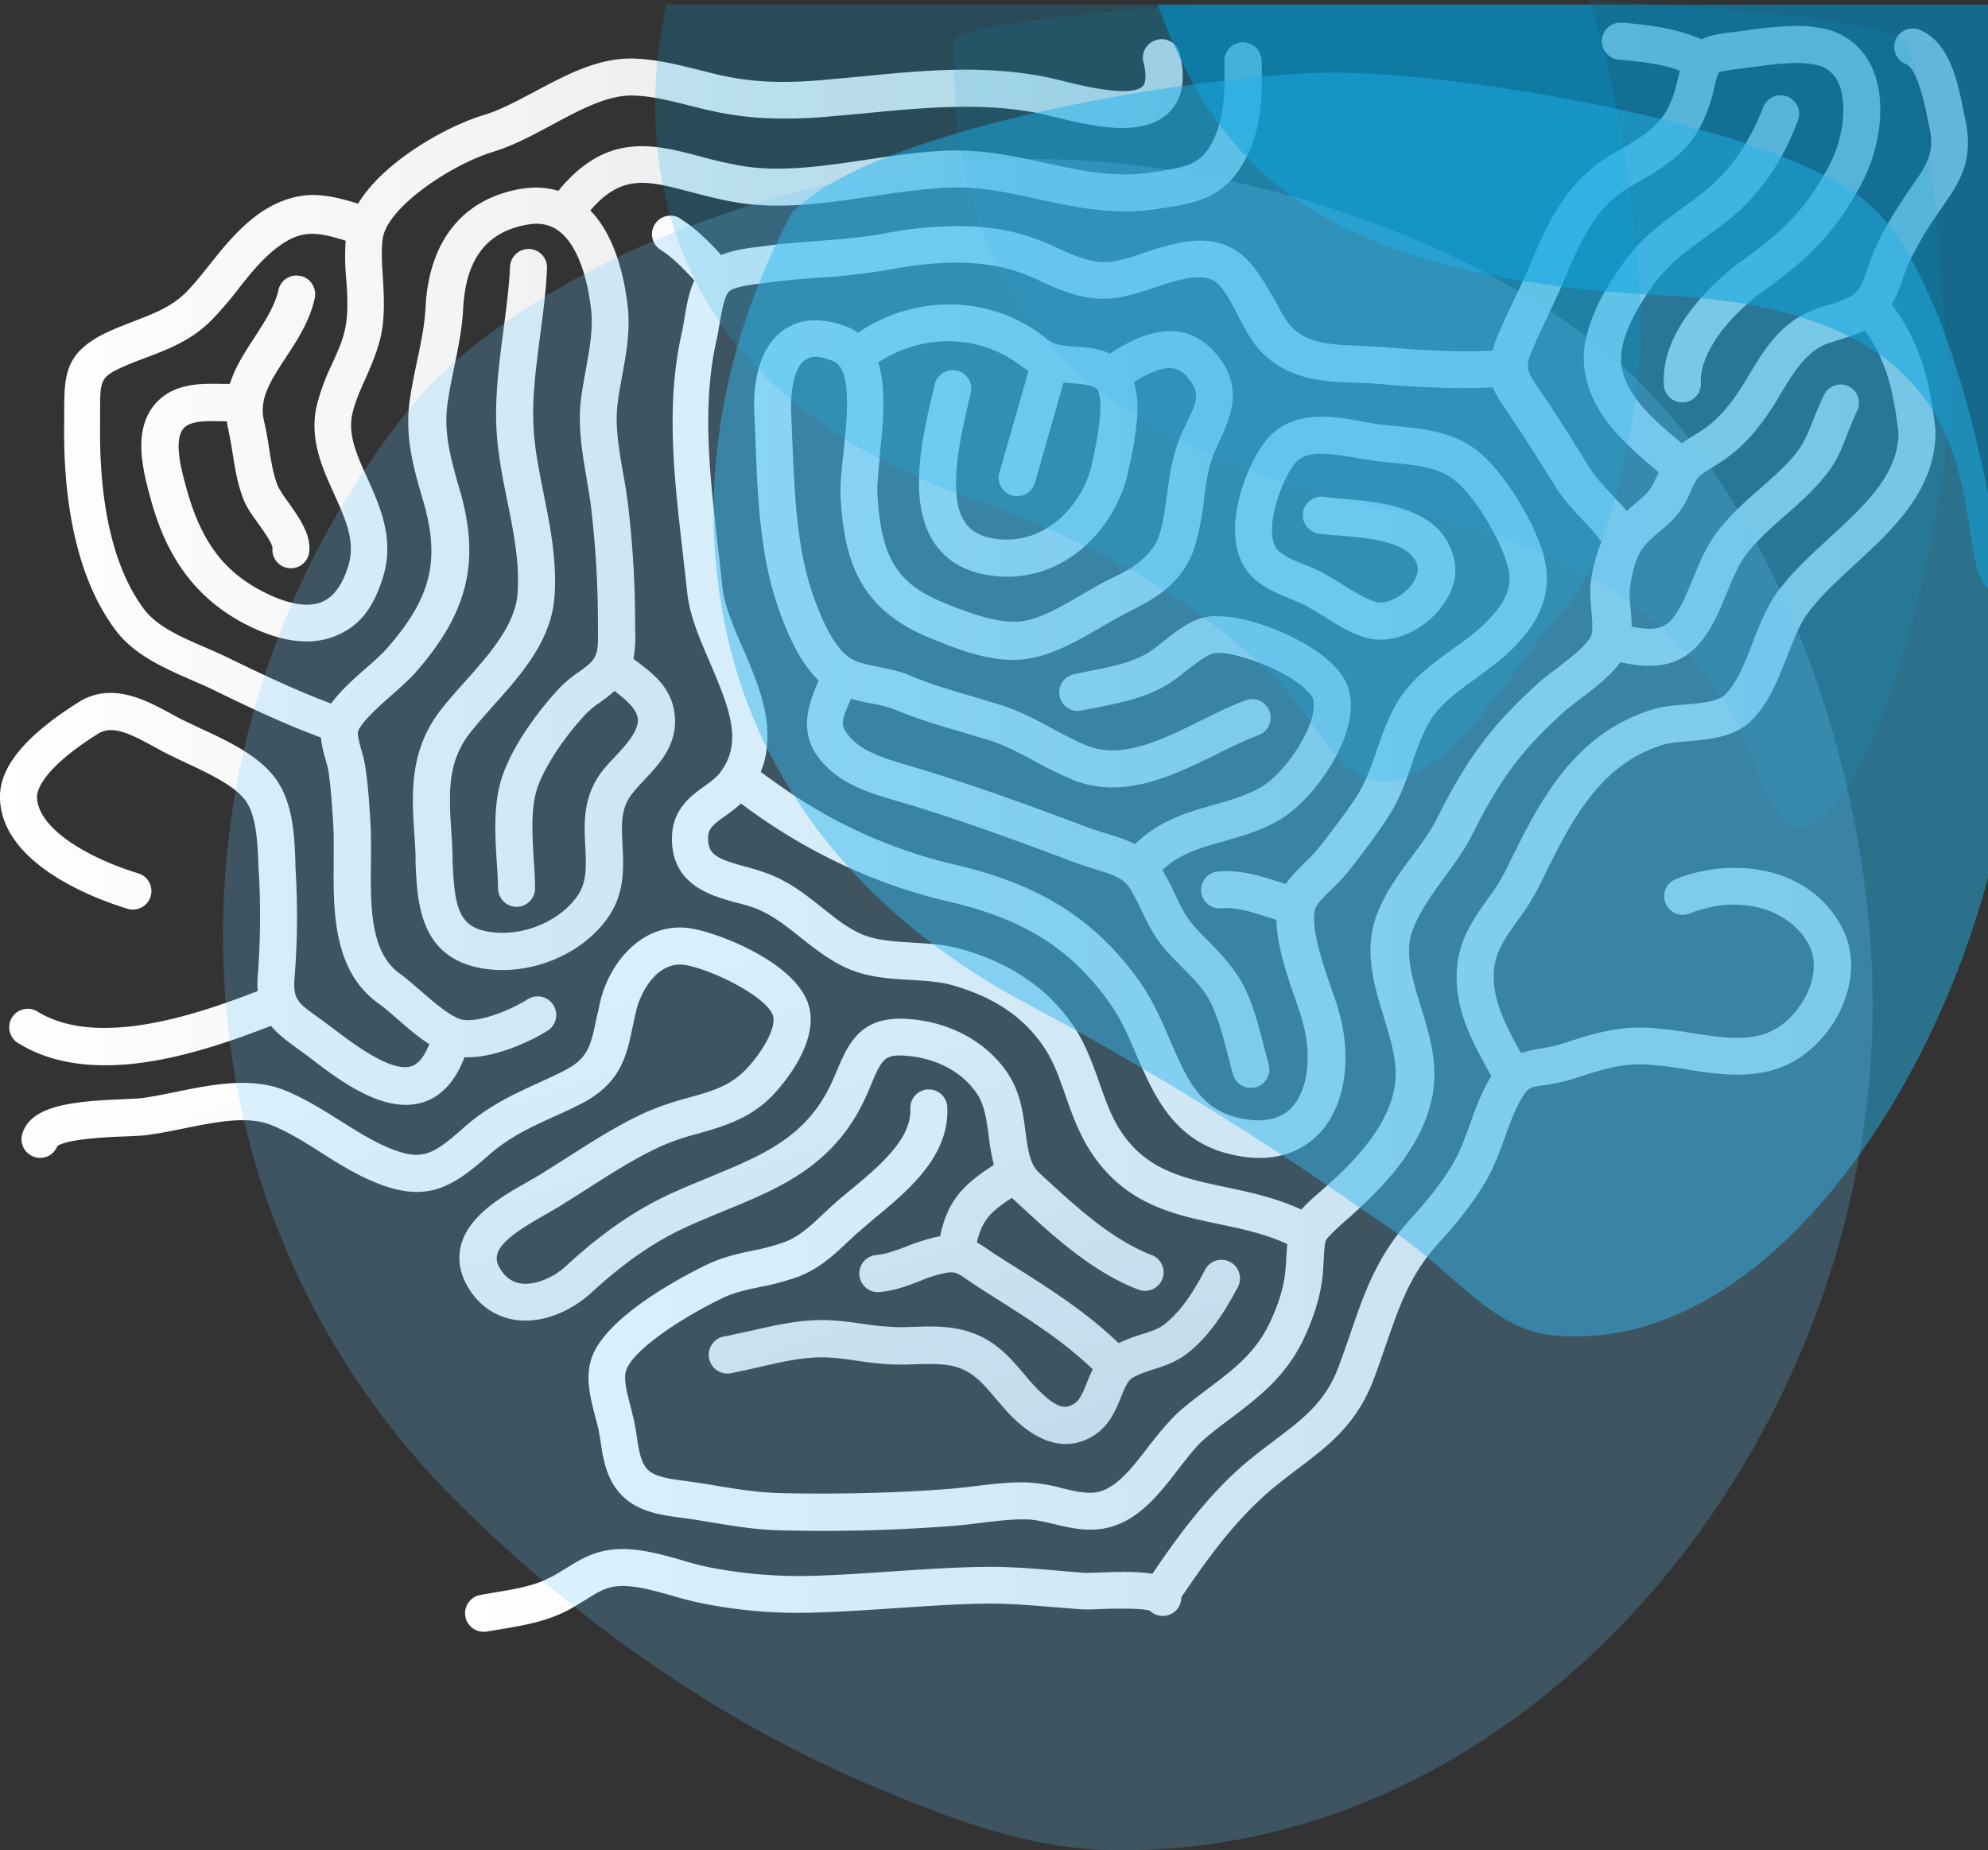 <svg id="e1a08eb0-89b0-439a-8bac-9d2e7cb8f6a7" data-name="Layer 1" xmlns="http://www.w3.org/2000/svg" xmlns:xlink="http://www.w3.org/1999/xlink" viewBox="0 0 913.3 850.1"><rect x="0" y="0" width="913.3" height="850.1" fill="#333333" stroke="none"/><defs><linearGradient id="b1f1a1aa-360d-48a0-9847-e12a65c2e488" x1="161.41" y1="-1409.54" x2="741.09" y2="-1409.54" gradientTransform="translate(741.1 -1147.9) rotate(180)" gradientUnits="userSpaceOnUse"><stop offset="0" stop-color="#dee1e5"/><stop offset="1" stop-color="#fff"/></linearGradient><linearGradient id="bb72380a-a852-490f-a235-af9d7904cd33" x1="396.44" y1="-1861.45" x2="493.71" y2="-1578.96" xlink:href="#b1f1a1aa-360d-48a0-9847-e12a65c2e488"/><linearGradient id="a4052ab9-0451-4747-a79c-f193aeb6c9fc" x1="-162.12" y1="-1526.92" x2="528.32" y2="-1526.92" xlink:href="#b1f1a1aa-360d-48a0-9847-e12a65c2e488"/><linearGradient id="edcea6d2-2125-4853-81bb-27df5f85c617" x1="120.5" y1="-1466.59" x2="394.66" y2="-1466.59" xlink:href="#b1f1a1aa-360d-48a0-9847-e12a65c2e488"/></defs><path d="M222.1,51.7c-16.1,4.8-45.7,20.9-57.6,40.7-7.1-2.2-13.9-4-20.8-4s-16,2.3-25,8.8S103,112,96.8,119.8c-3.7,4.6-7.1,9-11.1,13.1-6.7,6.8-14.8,9.9-24.1,13.5-3.4,1.3-6.8,2.6-10.4,4.2-20.7,9.1-21.7,19.2-21.7,36.2v6c-.5,28.6,3.2,68.5,23.7,95.7,8.6,11.4,22.5,17.4,34.8,22.8,3.4,1.5,6.7,2.9,9.6,4.3,16.5,8.1,32.8,15.8,49.8,22.1a57.8,57.8,0,0,0,2.2,10.2c.5,1.9,1.1,3.9,1.3,5.2,1.2,8.3,1.7,16.7,2.2,24.9.3,5,.2,10.6.2,16.4-.2,22.5-.5,50.5,20.6,65.5,2.4,1.7,5.4,4.3,8.5,7,4.6,4,9.6,8.4,14.8,11.7-1.8,4.6-4.4,8.9-8.1,10.1-9.4,3.2-27.4-10.7-37.1-18.1l-6-4.4c-9.2-6.6-11.4-8.2-10.7-17.9a351,351,0,0,0,.6-48.1c-.1-1.7-.2-3.6-.2-5.5-.5-12.7-1.1-28.5-10.4-39.8-7.9-9.6-21.1-15.8-32.8-21.2l-9.6-4.6-4.1-2.2c-7.9-4.3-17.7-9.7-28-9.7a27.1,27.1,0,0,0-14.9,4.4C11.2,337.2-.6,351.7,0,366c1.2,30.6,45.1,46.3,58.6,50.4a8.5,8.5,0,0,0,4.9-16.3c-22.7-6.9-45.9-20.3-46.5-34.8-.1-2.7,1.6-12.7,28-29.3,6.5-4.1,14.4-.3,25.7,5.9l4.4,2.4c3.2,1.7,6.7,3.3,10.3,5,10,4.7,21.4,10,26.8,16.6s6.1,19,6.5,29.7q.1,3,.3,5.7a353.1,353.1,0,0,1-.6,46,39.8,39.8,0,0,0,0,6.9C93,464,45.5,481.1,17.2,463.6a8.5,8.5,0,0,0-8.9,14.5c35.3,21.9,86.5,3.5,116.2-7.9,3.2,3.9,7.3,6.9,11.7,10.1l5.6,4.1c13.9,10.7,34.8,26.8,52.9,20.8,8.3-2.8,14.6-9.7,18.7-20.6,13.9.6,30.8-7.5,38.2-12.2a8.5,8.5,0,1,0-9.2-14.4h0c-8.6,5.4-22.4,10.6-29.7,9.4-5-.8-13.1-7.8-19.1-13-3.5-3-6.7-5.9-9.8-8.1-13.8-9.8-13.6-30.9-13.4-51.4.1-6.2.1-12.1-.2-17.6-.5-8.1-1-17.3-2.4-26.3a59.5,59.5,0,0,0-1.7-7.3c-.7-2.4-1.9-6.9-1.7-8.3.8-4.2,10.2-12.5,15.8-17.4,3.8-3.4,7.4-6.6,10.1-9.5,24.6-27.8,30.5-51.4,21-84.3l-.2-.6c-3.9-13.7-7.3-25.5-5.6-38.7.8-5.7,1.9-11.3,3.1-17.1,1.8-8.7,3.7-17.7,4.2-27.4,1.2-22.6,10.8-35.2,29.6-38.4,5.7-1,10.4,0,14.4,3,7.5,5.6,12.9,19,14.8,36.5.9,8.6-.7,17.4-2.4,26.7-.8,4.6-1.7,9.3-2.3,14.1-1.5,12.5.6,24.6,2.6,36.4.8,4.8,1.6,9.3,2.1,13.7a457.5,457.5,0,0,1,3.1,53.6v3.1c.1,6.8,0,10-2.6,13.3-1.3,1.7-4,3.6-6.5,5.4A53.8,53.8,0,0,0,257,315c-5.6,6-19.3,21.9-25.7,39-4.8,12.8-3.9,27.7-3.1,40.8q.5,6.6.6,12.3a8.6,8.6,0,0,0,8.5,8.4h.1a8.5,8.5,0,0,0,8.4-8.6h0c0-4.3-.3-8.8-.6-13.2-.7-12-1.5-24.4,2-33.8s11.8-22.2,22.2-33.3a42.4,42.4,0,0,1,6.2-5,67.8,67.8,0,0,0,6.7-5.3c5.2,4,10.2,8.2,10.7,12.7s-3.3,9.9-9.6,16.6c-2.1,2.3-4.4,4.6-6.4,7.1-9.3,11.8-8.7,24.3-8.1,35.3.4,8.6.8,16-3.5,22.3-8.4,12.3-26.3,19.4-41.7,16.5-13.2-2.5-14.9-11.8-15.8-32.4v-3.2c-.1-3.1-.3-6.2-.5-9.3-1.2-18.3-2.1-32.7,8.6-46.4,3.1-3.9,6.7-8,10.5-12.3,12.5-13.9,26.6-29.7,28.2-49.7,1.3-16.3-1.8-32.2-4.9-47.6-1.9-9.7-3.8-18.9-4.5-28.1-1.2-14.4.9-30,2.9-45.2,1.3-10,2.7-20.4,3.1-30.5a8.5,8.5,0,0,0-8.1-8.9h-.4a8.6,8.6,0,0,0-8.5,8.1c-.4,9.4-1.7,19-3,29.1-2.1,16-4.3,32.6-3,48.8.8,10.1,2.8,20.2,4.8,30,3,14.9,5.8,29,4.6,42.9s-12.7,27.2-23.9,39.7c-4,4.5-7.9,8.8-11.3,13.2-14.6,18.8-13.4,38.7-12.1,58,.2,2.9.4,5.9.5,9v3.1c.8,18.2,1.8,43.2,29.7,48.5,22,4.2,46.8-5.8,59-23.6,7.5-11.1,6.9-22.6,6.4-32.7s-.9-17,4.5-23.9c1.5-1.9,3.4-3.9,5.3-6,6.9-7.3,15.5-16.3,14.2-29.8s-11.1-20-18.4-25.6l-.6-.4a53.4,53.4,0,0,0,.8-12.6v-2.9a470,470,0,0,0-3.3-55.6c-.6-4.9-1.4-9.8-2.3-14.6-1.9-11-3.7-21.4-2.5-31.4.5-4.2,1.3-8.5,2.1-13,1.9-10.1,3.8-20.6,2.6-31.6-1.6-14.2-5.9-32.7-17.2-44.4,14.5-16.8,26-13.8,46-8.5,6.6,1.7,14.1,3.7,22.2,5,20.4,3.1,41.2,0,61.3-3,12.7-1.9,24.7-3.7,36.5-4,13.8-.4,26.3,2.4,39.7,5.3,16.9,3.7,34.4,7.5,54.3,4.6l2.4-.4c13.6-2,27.7-4,37.1-19.9s9.2-31.9,8.9-48a8.7,8.7,0,0,0-8.5-8.4h-.2a8.6,8.6,0,0,0-8.4,8.7c.3,14.3,0,28-6.6,39.1-5,8.4-11.9,9.8-24.8,11.7l-2.5.4c-16.8,2.5-32.1-.9-48.2-4.4-13.7-3-28-6.1-43.8-5.7-12.8.3-25.9,2.3-38.6,4.2-19.7,2.9-38.4,5.7-56.2,3a200.7,200.7,0,0,1-20.4-4.6c-21-5.5-42.7-11.3-64.9,15.9A35,35,0,0,0,246.3,85a41.7,41.7,0,0,0-7.1.6c-26.6,4.6-42.1,23.9-43.7,54.3-.4,8.4-2.1,16.4-3.9,24.8-1.2,5.9-2.5,11.9-3.4,18.3-2.3,16.7,1.8,30.8,6.1,45.6l.2.6c7.9,27.5,3.5,44.7-17.4,68.3a108.5,108.5,0,0,1-8.6,8c-5.8,5.1-12.1,10.7-16.4,16.6-16-6-31.6-13.4-47.4-21.1-3.3-1.6-6.7-3.1-10.4-4.7-10.9-4.7-22.1-9.6-28-17.4C48.7,255.5,45.6,219.6,46,193.7v-6.2c0-14.1,0-15.6,11.6-20.6,3.2-1.4,6.4-2.6,9.6-3.8,10.3-3.9,21-8,30.2-17.4a167.1,167.1,0,0,0,12.3-14.4c5.7-7.2,11.2-14.1,18.5-19.4,10.6-7.7,17.6-6.5,30.6-2.5a110.6,110.6,0,0,0,.3,18.2c.5,7.3.9,14.2-.3,21s-3.7,11.6-6.3,17.6a98.4,98.4,0,0,0-7,19c-3.5,15.3,2.6,28.7,8,40.6s10,22.1,6.4,33.4q-4.1,12.9-12,16.2c-8.2,3.4-19.3-.7-27.2-4.8C102.3,261.1,92,247,85.3,221.9c-2-7.3-5.6-20.9-1-26.2,3.1-3.6,10.3-3.5,17.2-3.3h2.7c.2,1.3.4,2.6.7,3.9.8,3.6,1.4,7.2,2,11,1.1,6.9,2.2,14.1,5.1,21.3,1.3,3.3,3.7,6.7,6.5,10.6s6.3,8.9,6.7,11.2a8.5,8.5,0,0,0,16.6,3.4c1.9-8.2-3.9-16.5-9.5-24.4a57.6,57.6,0,0,1-4.6-7.1c-2.2-5.5-3.1-11.4-4.1-17.6-.6-4-1.3-8.1-2.3-12.4-2.3-9.8,2.3-17.5,10-29.2,5.1-7.8,11-16.7,13.3-27.3a8.6,8.6,0,0,0-6.5-10.2l-1.9-.2a8.5,8.5,0,0,0-8.3,6.7c-1.7,7.5-6.2,14.3-10.9,21.6s-8.9,13.6-11.4,21.5h-3.9c-9.3-.2-22.1-.4-30.4,9.2-10.5,12.1-5.5,30.7-2.6,41.8,5.3,19.8,15.1,44.4,44,59.4,16.1,8.3,30.1,10.1,41.5,5.4s17.4-13.2,21.7-26.8c5.5-17.6-1.2-32.4-7.1-45.6-4.9-10.8-9.1-20.1-6.9-29.8,1.2-5.3,3.5-10.4,5.9-15.8s6-13.5,7.5-21.4,1.1-17.2.6-25.3c-.4-6.2-.8-12.1-.1-17.6,1.8-14.7,31.9-34.4,50.6-40.1,9.3-2.8,18.4-7.7,27.3-12.5,13.1-7,25.4-13.7,37.2-13.4,8.4.2,17.1,2.4,26.2,4.7,4.4,1.1,8.9,2.2,13.4,3.1,14.7,2.9,29.7,3.5,48.7,2l17.7-1.6c27.9-2.7,56.7-5.5,83.7.7l4.6,1.1c15.9,3.9,39.9,9.8,52-2.4,6.1-6.2,7.7-15.3,4.7-27.1a8.5,8.5,0,0,0-8.3-6.4,7.6,7.6,0,0,0-2.1.3,8.5,8.5,0,0,0-6.2,10.3h0c1.4,5.4,1.2,9.4-.3,11-5.3,5.3-27.5-.1-35.9-2.2L484.2,35c-29.7-6.8-59.9-3.9-89.1-1l-17.5,1.6c-17.6,1.5-30.7,1-44-1.7-4.1-.8-8.2-1.9-12.6-3-9.7-2.4-19.7-4.9-30-5.2-16.4-.4-31.3,7.7-45.7,15.4C237.7,45.1,229.8,49.4,222.1,51.7Z" transform="translate(0 1.2)" fill="url(#b1f1a1aa-360d-48a0-9847-e12a65c2e488)"/><path d="M250.6,556.9l6-3.5,12.7-8c11.2-7.2,22.8-14.6,34.6-20a110.6,110.6,0,0,1,16.5-5.6c11.9-3.4,24.1-6.9,34.4-17.5,2.4-2.5,23.4-24.8,16.1-43.3s-40-31.1-52.5-33.4a30.8,30.8,0,0,0-6.1-.6c-18.8,0-32.7,16.9-36.7,34.7-.5,2.4-1,4.6-1.5,6.7-2.8,13.4-3.9,19-15.9,24.9-3.6,1.8-7.1,3.4-10.6,5-11.4,5.2-23.1,10.6-34,20.2-14.5,12.8-19.4,16.2-34.9,9.8-7.6-3.2-14.8-7.7-22.4-12.5s-16.7-10.5-26-14.2c-15.5-6-33.7-2.3-49.7,1-5.5,1.1-10.8,2.2-15.5,2.8-1.6.2-4.8.3-8.2.5-23.2.9-42.8,2.8-46.7,16A8.6,8.6,0,0,0,16,530.5a8.4,8.4,0,0,0,10.3-5c4.3-3.4,24.5-4.3,31.3-4.5,4.1-.2,7.4-.3,9.7-.6,5.4-.7,10.9-1.8,16.8-3,14.4-2.9,29.2-6,40.1-1.8,7.8,3.1,15.3,7.7,23.1,12.7s16,10.1,25,13.8c24.2,10,36,1.8,52.6-12.8,9-7.9,18.6-12.4,29.8-17.5,3.6-1.6,7.3-3.3,11.1-5.2,19.4-9.6,22-22.2,25-36.7.4-2,.9-4.2,1.4-6.4,2.2-9.5,10.3-23.6,23-21.2s36.5,14.3,39.8,22.9c2.1,5.3-4.8,17.3-12.5,25.2s-16.3,10-26.9,13a135.9,135.9,0,0,0-18.9,6.5c-12.9,5.9-24.9,13.6-36.6,21.1l-12.4,7.8-5.5,3.2c-7.3,4.1-16.4,9.3-22.8,16.1-12.2,12.8-8.4,25-5,31.1,4.9,8.9,12.4,14.4,21.7,16,13.8,2.3,27.4-4.9,35.5-12.3,15.4-14.2,29.8-24.1,45.1-30.9,5.3-2.4,10.7-4.6,15.8-6.7,26.6-10.9,51.7-21.3,65.9-53.9.6-1.4,1.2-2.7,1.7-4,5-11.9,6.3-14.1,15.5-13.5,14,.9,26,7.1,32.9,17,3.8,5.4,4.7,12.4,5.7,19.8a101.7,101.7,0,0,0,2.4,13.4c-13.7,8.8-21.2,16-24.7,32.8h-.3a86.7,86.7,0,0,0-15,4.6c-4.8,1.8-9.4,3.6-14.1,4a8.5,8.5,0,0,0,1.6,17c7.1-.6,13.2-3,18.6-5.1a62.1,62.1,0,0,1,11.8-3.7c4.3-.7,5.3,0,10.1,3.3l4.1,2.8,8.8,5.6c16.1,10.2,31.3,19.9,44.5,32.6-1,2.1-1.9,4.2-2.7,6.2-2.1,5.3-3.6,8.6-6.5,10s-6.5,3.3-17.6-8.6c-1.7-1.8-3.2-3.6-4.9-5.6-5.7-6.7-11.6-13.7-21.5-17.9s-19.8-3.9-28.6-3.6c-3.1.1-6.1.2-8.9.1a127,127,0,0,1-15-1.5c-7.3-1-14.8-2.1-22.9-1.6-9.7.5-19,2.7-28,4.7l-11.9,2.6a8.6,8.6,0,1,0,3.2,16.8c4.2-.8,8.5-1.8,12.5-2.7,8.7-2,16.9-3.9,25.1-4.3,6.4-.4,12.8.5,19.6,1.5s11,1.5,16.8,1.7c3.4.1,6.8,0,10-.1,7.7-.2,15-.5,21.3,2.2s10.4,7.6,15.2,13.3l5.4,6.2c13.2,14.2,26,18.3,37.9,12.2,8.6-4.4,11.9-12.4,14.5-18.8,1.5-3.7,2.9-7.2,4.9-8.6s5.8-2.8,9.6-4c5.3-1.7,11.2-3.6,16.6-8,10.4-8.4,17.2-19.9,22.6-30a8.6,8.6,0,0,0-3.5-11.5h-.1a7.9,7.9,0,0,0-4-1,8.4,8.4,0,0,0-7.5,4.6c-4.5,8.6-10.2,18.2-18.2,24.7-2.9,2.4-6.7,3.6-11.1,5a77,77,0,0,0-10.4,4c-14.5-14-31.1-24.6-47.2-34.8l-8.7-5.5-3.6-2.4a66.5,66.5,0,0,0-5.6-3.6c2.3-10.3,6.7-14.4,16.1-20.5a4.7,4.7,0,0,0,1,1l1.3,1.2c16.1,14.9,34.3,31.8,55.8,40a8.5,8.5,0,0,0,6.1-15.9c-18.4-7-35.3-22.7-50.3-36.5l-1.3-1.2c-4.2-3.9-5.2-9.8-6.4-19.1s-2.5-18.5-8.6-27.4c-9.9-14.2-26.6-23.1-45.8-24.3-21.6-1.4-27,11.5-32.3,23.9-.5,1.2-1,2.5-1.6,3.8-11.5,26.3-31.5,34.5-56.8,45-5.3,2.2-10.7,4.4-16.3,6.9-17,7.6-32.8,18.4-49.6,33.9-6.3,5.8-14.9,9.1-21.2,8-4-.7-7.1-3.1-9.5-7.3C225.5,574.1,230.8,568,250.6,556.9Z" transform="translate(0 1.2)" fill="url(#bb72380a-a852-490f-a235-af9d7904cd33)"/><path d="M666.9,252c-3.1-8.2-9.1-13.5-16.2-16.9-10.5-5.1-23.5-6.2-33.6-7.1h-.3c-3.1-.3-6.1-.5-8.6-.9a8.5,8.5,0,0,0-2.3,16.9c2.9.4,6,.7,9.4.9,14.1,1.2,31.7,2.7,35.6,13,1.7,4.4-1.8,9-3.4,10.8-4.3,4.8-10.9,7.8-15,6.8s-10.2-4.6-15.6-8c-3.5-2.2-7.2-4.5-10.8-6.3s-4.6-2.1-6.9-3c-5-2-10.1-4.1-12.5-7-4.6-5.7-1.8-19.9,3.1-30.6-5.6-1.7-11-3.6-16.2-5.5-6.3,14.6-10,34.5-.1,46.8,5.2,6.4,12.7,9.4,19.4,12.1l5.8,2.5c2.8,1.4,5.9,3.3,9.2,5.4,6.6,4.1,13.3,8.4,20.6,10.2,10.4,2.5,23.2-2.3,31.8-12.1S670.3,261,666.9,252Zm0,0c-3.1-8.2-9.1-13.5-16.2-16.9-10.5-5.1-23.5-6.2-33.6-7.1h-.3c-3.1-.3-6.1-.5-8.6-.9a8.5,8.5,0,0,0-2.3,16.9c2.9.4,6,.7,9.4.9,14.1,1.2,31.7,2.7,35.6,13,1.7,4.4-1.8,9-3.4,10.8-4.3,4.8-10.9,7.8-15,6.8s-10.2-4.6-15.6-8c-3.5-2.2-7.2-4.5-10.8-6.3s-4.6-2.1-6.9-3c-5-2-10.1-4.1-12.5-7-4.6-5.7-1.8-19.9,3.1-30.6-5.6-1.7-11-3.6-16.2-5.5-6.3,14.6-10,34.5-.1,46.8,5.2,6.4,12.7,9.4,19.4,12.1l5.8,2.5c2.8,1.4,5.9,3.3,9.2,5.4,6.6,4.1,13.3,8.4,20.6,10.2,10.4,2.5,23.2-2.3,31.8-12.1S670.3,261,666.9,252ZM902.7,52.9c-.3-1.2-.5-2.5-.8-4-2.5-12.4-6.4-31.1-20.1-36.4a8.4,8.4,0,0,0-9.9,2.8,12.8,12.8,0,0,0-1.1,2,8.5,8.5,0,0,0,4.8,11h0c2.4,1,4.4,4.9,6,9.5a118.5,118.5,0,0,1,3.7,14.5c.3,1.6.6,3.1.9,4.3,1.2,5.3,1.3,9.2.3,12.9s-3,7.4-6.2,12c-4.6,6.6-9,13.1-13,20.1a118.7,118.7,0,0,0-6,11.8c-1.2,2.8-2.3,5.6-3.2,8.4-2.5,7.1-4.1,11.3-8.1,13.3a65.6,65.6,0,0,1-9.6,3.7,60.4,60.4,0,0,0-13.7,5.5,47.6,47.6,0,0,0-6.8,5c-7.2,6.5-11.8,14.1-16.2,21.5l-3.5,5.7c-6.1,9.7-12.2,16.2-19.2,20.6l-2.4,1.5-2.6,1.6-3.4,2.3-2.1-1.8c-7-5.9-14.1-12-19.1-19a36.3,36.3,0,0,1-5.9-12,15.9,15.9,0,0,1-.6-3c-1.1-9.2,3.5-19.4,8.8-28.2l2.8-4.4,3.3-4.7c6.5-9,14.4-14.8,23.7-21.6,3.7-2.7,7.5-5.4,11.3-8.5a97.4,97.4,0,0,0,23.6-28.6A124.5,124.5,0,0,0,826,54.1a8.6,8.6,0,0,0-5-11,10.5,10.5,0,0,0-3-.5,8.5,8.5,0,0,0-8,5.5,105.9,105.9,0,0,1-8,16.6A80,80,0,0,1,784,86c-3.5,2.8-7.1,5.5-10.6,8-7.3,5.4-14.9,10.9-21.7,18.3a78.1,78.1,0,0,0-5.8,7.1,155.5,155.5,0,0,0-8.5,13.2,79.4,79.4,0,0,0-8.6,20.9h0A40.7,40.7,0,0,0,729,174c3.2,12,10.6,21.2,18.7,29.1,3.8,3.8,7.9,7.2,11.7,10.5l2.6,2.2-1.7,3.7c-2.3,5.1-4.8,7.2-8.7,10.4-1.3,1.1-2.8,2.3-4.3,3.7-1.7-2.1-3.5-4-5.3-5.9l-1.7-1.9c-3.8-4.1-7.5-7.9-10.2-12.3l-2.8-4.5c-5.5-8.8-11.2-18-17.2-26.9l-2.3-3.4c-6.7-9.8-7.4-10.9-3.5-20,2.2-5,4.6-10.1,6.9-15l.9-2c1.8-3.7,3.5-7.4,5.2-11.2l1.8-4.3c7.8-18.5,14.6-32.5,29.3-41.3l1.5-.9c14-7.9,23.9-14,30.6-25.8a70.6,70.6,0,0,0,7.1-19.4c1.2-5.4,2-6.6,2.1-6.8s5.8-1.2,9.1-1.6l7.2-.9c9.7-1.3,20.7-2.7,28.6-.8a13.9,13.9,0,0,1,10,8.2c4.5,9.9,1.7,26.5-3.7,36.8-1,2-2,3.9-3,5.6-10,17.5-20.5,27-37.6,39.3a118.5,118.5,0,0,0-18.9,17.2c-1.7,1.9-3.4,4-5,6.1-8.7,11.6-12.7,23-12,33.9a8.5,8.5,0,1,0,17-1.2c-.6-8.7,5.9-22.6,21.2-36,2.3-2.1,4.9-4.1,7.7-6.2,18.7-13.5,30.9-24.6,42.2-44.4,1.2-2,2.4-4.2,3.5-6.5,7.1-13.6,11.3-35.6,4-51.7a31.2,31.2,0,0,0-21.5-17.7,58.9,58.9,0,0,0-13.3-1.4,175,175,0,0,0-21.6,1.9l-6.9.9c-6.4.7-11.2,1.5-15,3.4-12.2-5.4-25.1-6.7-36.5-7.7h-.8a8.6,8.6,0,0,0-8.5,7.7v1.5a9,9,0,0,0,.8,2.8,8.4,8.4,0,0,0,7,5c9.5.9,19.3,1.8,28.1,5.1-.3,1.2-.7,2.4-1,3.8-1.9,8.4-4.2,13.9-7.8,18.4s-9.2,8.6-17.2,13.2l-4.4,2.5c-22,12.4-31,33.5-38.1,50.4-1.2,2.8-2.4,5.6-3.7,8.3l-2.1,4.6-1.9,4c-2.4,5-4.8,10.2-7.1,15.5a38.8,38.8,0,0,0-2.7,7.9c-16.7.8-32.3-.1-50.3-1.6l-10.8-.6c-13-.5-24.3-.9-31.7-9.1-2.7-3-5.1-7.7-7.7-12.6-5.1-8.3-9.9-17.6-18.3-22.6-13.1-7.9-29.1-2.5-41.9,1.7a84.6,84.6,0,0,1-12.8,3.7c-9.6,1.6-16.8-1.7-26-5.8a116.3,116.3,0,0,0-18.1-6.9,105.6,105.6,0,0,0-17.7-3c-3.5-.3-7.1-.4-10.8-.4a180.6,180.6,0,0,0-33.6,3.4c-10,1.9-19.9,2.6-30.3,3.4-6.3.5-12.8,1-19.3,1.7l-3.9.5-3,.4c-5.5.6-12.4,1.5-18.3,3.9a117.2,117.2,0,0,0-13.9-13.4l-4.9-3.4a8.1,8.1,0,0,0-4.5-1.3h-.1a8.5,8.5,0,0,0-4.4,15.7c5.7,3.6,10.5,8.7,15.5,14.1-2.6,5.5-3.7,12.1-4.6,17.7-.4,2.1-.7,4.1-1,5.6-7.7,33-3.7,67.2.1,100.3.7,6.5,1.5,13.1,2.2,19.6,1.1,10.8,5.9,21.8,10.5,32.5,9.7,22.5,14.9,37.1,4.4,50.7-1.7,2.2-4.3,4-7,6-6.4,4.6-15.2,10.9-14.9,24.8.4,20.8,18.2,25.6,30,28.8a63.7,63.7,0,0,1,9.4,2.9c7.1,3,13.2,7.8,19.6,12.9s11.8,9.3,18.9,13c10.3,5.3,21.2,6,31.8,6.6,6.9.4,13.5.8,19.4,2.5,18.8,5.4,32.4,14.5,41.6,28.1,4.6,6.7,7.3,14.5,10.2,22.8s6.1,17.2,11.4,25.4c15.8,24.3,38,29,59.5,33.5,10.9,2.3,21.2,4.5,30.9,9.1-.2,1.5-.3,3.2-.4,5s-.2,3.9-.4,6.4c-.6,7.5-3,15.8-7.3,24.8-6.4,13.6-16.5,21.3-28.3,30.2-4.1,3.1-8.4,6.3-12.7,10s-10.3,10.9-14.9,16.9c-8,10.4-15.6,20.2-25.2,20.9-4.4.3-9.2-.8-14.4-2.1A77.8,77.8,0,0,0,472,680c-8.2-.3-16.3.8-24.1,1.7-4.2.5-8.3,1-12.2,1.3-24.7,1.9-51.5,2.5-77.5,1.9-10.6-.3-21.1-2-32.1-3.9l-4.3-.7-6.3-.9c-6.2-.8-13.1-1.6-16.9-4.4s-4.9-8.2-6.1-16.4c-.3-1.9-.6-3.9-1-5.9s-1.2-5.1-1.8-7.6c-1.6-6-3.4-12.7-2-16.7,3.2-9.2,24.6-23.6,44-33,5.5-2.7,11.5-4,17.9-5.3a113.3,113.3,0,0,0,17.3-4.7c9.7-3.8,16.3-10,22.6-16l3.8-3.5,8.5-7.3c15.3-12.6,34.3-28.4,33.4-50.7a8.5,8.5,0,0,0-17,0v.6c.6,13.9-14.9,26.7-27.2,36.9-3.3,2.7-6.4,5.3-9.1,7.8l-4,3.7c-5.6,5.3-10.5,9.9-17.1,12.5a94,94,0,0,1-14.7,4c-7.1,1.5-14.4,3.1-21.7,6.7-10.7,5.2-45.9,23.5-52.6,42.7-3.1,8.9-.5,18.8,1.6,26.7.6,2.3,1.2,4.5,1.6,6.4s.6,3.4.9,5.2c1.3,8.9,3,20,12.7,27.4,7.4,5.6,17.2,6.8,25.1,7.8l5.6.8,4.3.7c11.2,1.9,22.7,3.9,34.6,4.2a774.9,774.9,0,0,0,79.2-2c4.4-.3,8.8-.9,13.1-1.4,7.5-.9,14.5-1.8,21.4-1.6,3.8.1,7.9,1.1,12.2,2.1,6.2,1.5,12.6,3,19.6,2.5,17.3-1.3,28-15.2,37.5-27.5,4.3-5.5,8.3-10.8,12.4-14.3s8-6.4,12-9.4c12.4-9.4,25.2-19.1,33.4-36.5,5.1-10.9,8.1-21.2,8.8-30.8.2-2.6.3-4.8.4-6.7.3-4.6.4-6.7,1.1-7.9s4.5-5,9-8.9c2.2-1.9,4.3-3.8,6.5-5.9,14.5-13.4,29.4-30.6,33.3-51.6,2.7-14.6-1.4-27.8-5.3-40.5-3-9.8-5.9-19-5.4-28.1s7.9-20.4,15.7-30.9c4.6-6.3,9.4-12.7,12.9-19.6,13.1-26.2,23-39.5,42.6-57.2,1.9-1.7,4.7-3.8,7.6-6,6.5-5,13.7-10.4,18.2-16.7,9.7,2.1,21.2,3.4,31.1-3.7a34.6,34.6,0,0,0,7.1-7.2c4.9-6.6,7.8-13.9,10.7-20.9s5.4-13.3,9.6-18.6a57.2,57.2,0,0,1,4-4.6,166.1,166.1,0,0,1,13-12.2c6.5-5.7,13.1-11.5,18.8-18.7s7.2-12,9.8-18.5c1.3-3.4,2.7-6.9,4.7-11.1a8.5,8.5,0,0,0-4-11.3,9,9,0,0,0-3.6-.8,8.5,8.5,0,0,0-7.7,4.9c-2.2,4.7-3.8,8.6-5.2,12.1-2.3,5.7-3.9,9.9-7.3,14.2-4.7,6-10.6,11.1-16.7,16.5-3.5,3.1-7.1,6.2-10.5,9.6a99.1,99.1,0,0,0-8.7,9.6c-5.6,7.2-8.8,15.1-11.9,22.6s-5,12.3-8.6,17.2a12.6,12.6,0,0,1-6.1,4.8c-3.2,1.1-7.3.9-13.3-.2,0-3-.3-5.9-.5-8.7-.1-.8-.1-1.5-.2-2.3a33.9,33.9,0,0,1,0-7.8c1.6-9.1,3.3-14.9,7.6-19.5a62,62,0,0,1,6-5.5c4.5-3.7,9.5-7.9,13.4-16.6S779.6,218,786,214l1.7-1.1,2.4-1.5c9.1-5.8,16.9-14,24.4-25.8,1.3-2,2.5-4,3.7-6.1,4-6.6,7.8-12.9,13.1-17.7s8.6-5.2,14.2-7l4.2-1.4a60.1,60.1,0,0,0,7-2.8,66.8,66.8,0,0,1,6.5,10.9c4.9,10.2,7.2,21.4,9,36.3-.2,19.2-15.6,33.3-31.8,48.2-8.1,7.5-16.5,15.1-22.9,23.6h-.1c-5.6,7.5-9.1,16.4-12.4,25s-6.7,17.3-11.9,22.8a9.6,9.6,0,0,1-2.2,1.8c-4,2.2-10,2.8-16.4,3.3s-11,.9-16.2,2.6c-36.2,11.5-51.9,43.7-65.8,72.1l-1,2a96.9,96.9,0,0,1-8.2,12.9c-5.8,8.2-12.5,17.5-13.8,30-2.2,19.6,7.3,36.3,15.6,51.1h.1l-.7,1.1c-4,6.7-6.7,14-9.2,21.1s-4.7,12.8-7.9,18.3c-4.6,7.7-10.6,15.6-19,24.8-2.2,2.4-4.2,4.9-6.1,7.3-11.3,14.7-16.4,29.7-21.8,45.4-1.7,5.1-3.6,10.3-5.6,15.8-6.1,16.1-16.2,23.7-28.9,33.3-3.8,2.9-7.8,5.9-12,9.3-18.3,15.1-32.6,34.7-44.6,52.4-6.2-1.1-14.4-1-24.7-.6-2.8.1-6,.2-7.1.1l-10.9-.9c-11.4-1-23.1-2-35.1-1.8-14.1.2-28.2,1.2-41.9,2.1s-27.3,1.9-40.9,2.1a215.9,215.9,0,0,1-42.4-3.9,128,128,0,0,1-13.2-3.4c-8.4-2.4-17.1-4.8-26-5.1H286c-11.7,0-19,4.5-26,8.9l-5.7,3.4-4.7,2.3c-6.9,2.8-14.6,4.1-22.7,5.4l-6.2,1.1a8.5,8.5,0,1,0,3,16.8h0l6-1c11-1.8,22.4-3.7,33.1-9.8l1.2-.7,5.1-3.1c6.5-4.1,10.4-6.5,17.7-6.3s14.1,2.3,21.9,4.4a143.6,143.6,0,0,0,14.7,3.7,220.9,220.9,0,0,0,45.9,4.2c14-.2,28.1-1.2,41.8-2.1s27.4-1.9,41-2.1c11.1-.2,21.9.8,33.3,1.7l11.1.9c2,.1,4.9.1,8.9-.1s18.7-.6,22.8.7a8.6,8.6,0,0,0,10.6,1.1,8.5,8.5,0,0,0,3.9-7.2c12-17.8,25.2-36.1,42.3-50.3,3.9-3.2,7.7-6.1,11.4-8.9,13.7-10.4,26.7-20.1,34.6-40.8,2.2-5.7,4-11.1,5.8-16.3,5.3-15.3,9.6-27.8,18.9-40.2,1.7-2.2,3.5-4.4,5.5-6.6,9.2-10.1,15.9-18.8,21.1-27.6,4-6.8,6.7-14.1,9.2-21.1s4.7-12.8,7.9-18.1,4.9-4.5,12.2-5.8a83.3,83.3,0,0,0,11-2.5l1.3-.4c11.3-3.7,20.3-6.7,31.5-6.3a167.3,167.3,0,0,1,18.7,2.2c17.5,2.8,37.3,5.9,54.3-6.4a55.1,55.1,0,0,0,19.2-25.7c4.2-11.8,3.7-23.6-1.6-33.4-10.2-19-29.4-27-49-27a73.5,73.5,0,0,0-27,5.1,8.5,8.5,0,0,0,6.1,15.9h0c25.6-10,47-.4,54.8,14.1,6.5,12.1-1.3,29-12.7,37.3s-26,5.8-41.6,3.4a183.1,183.1,0,0,0-20.9-2.4c-14.2-.4-25.4,3.3-37.3,7.2l-1.3.4a62.8,62.8,0,0,1-8.6,1.9,64.8,64.8,0,0,0-9.7,2.2c-7-12.5-13.9-25.5-12.4-38.9.9-8.1,5.5-14.5,10.8-22a114.4,114.4,0,0,0,9.6-15.2l1-2c13.6-27.8,26.4-54.1,55.7-63.4,3.4-1.1,7.8-1.5,12.4-1.8,7.6-.7,16-1.4,23.2-5.4a25.7,25.7,0,0,0,6.4-5c7.4-7.9,11.5-18.3,15.4-28.3,1.7-4.2,3.2-8.3,5-12.1a46.3,46.3,0,0,1,5.2-8.8c5.4-7.2,12.9-14.1,20.8-21.4,17.5-16.1,37.3-34.3,37.3-61.2v-1l-1.2-8.8c-2.6-16.9-6.8-32.6-18.9-48.6a68.5,68.5,0,0,0,4.9-11.5c.9-2.5,1.7-4.8,2.7-7l1.2-2.7a160.3,160.3,0,0,1,11.6-19.6l4.7-6.9C902.4,79.5,906.4,69.4,902.7,52.9ZM731.1,279.5c.4,4.4.8,9.3-.2,11.6-2,4.4-10.1,10.5-15.9,15-3.2,2.4-6.2,4.7-8.6,6.9-21.1,19.1-32.4,34.2-46.4,62.2-2.8,5.6-6.9,11.2-11.3,17.1-8.5,11.4-18.1,24.4-19,40-.7,12.1,2.8,23.3,6.1,34.1s6.8,21.9,4.8,32.4c-3.2,17.5-17.5,32.8-30.7,44.6l-3.5,3.1a93.7,93.7,0,0,0-8.6,8.1c-11.4-5.3-23-7.8-34.3-10.2-19.8-4.2-36.8-7.7-48.8-26.1-4.2-6.5-6.8-13.9-9.6-21.8s-5.8-16.4-10.6-24.2h0c-.5-.8-1-1.6-1.6-2.4-11.4-16.8-28.5-28.5-51-34.9a73.6,73.6,0,0,0-13.1-2.4l-9.9-.7c-9.2-.5-17.9-1.1-24.9-4.7s-10.8-7-16.2-11.2c-7-5.6-14.3-11.4-23.6-15.2a110.1,110.1,0,0,0-11.5-3.7c-13.4-3.6-17.3-5.7-17.4-12.7-.1-4.7,1.9-6.4,7.8-10.6a68.8,68.8,0,0,0,7.3-5.8,262.7,262.7,0,0,0,50,29.7h0a243.8,243.8,0,0,0,45.5,15.4c34.7,8.1,56.2,21.7,74.1,46.9,4.9,6.9,8.4,14.9,12,23.4l2.7,6.1c7.6,17.1,17.5,34.6,41.4,39.9,9.3,2.1,16.8,1.8,23,.2h0a35.3,35.3,0,0,0,17.2-10.2c11.7-12.5,15-34.7,8.6-56.5-.8-2.9-2-6.3-3.3-10-3.6-10.4-10.3-29.7-7.1-37.2.9-2.1,5.1-6.2,7.9-8.9s4.7-4.7,6.5-6.9c7.3-9.2,13-16.9,17.8-24.1a88.4,88.4,0,0,0,9.8-20c.8-2.1,1.5-4.2,2.2-6.3,2.3-6.5,4.4-12.6,7.6-18.3,4.5-8.2,12.8-14.2,21.5-20.5,5.3-3.9,10.8-7.8,15.7-12.5,9.4-9,21.3-23.4,15.7-44a2.4,2.4,0,0,0-.2-.8c-4.2-14.6-17.6-37.5-30.5-47.6-11.1-8.7-24.8-10-36.9-11.2l-6.9-.7c-2.7-.3-5.6-.8-8.6-1.4-5.7-1-12.3-2.2-18.8-2.2-9.8,0-19.7,2.6-26.7,12.2a67.5,67.5,0,0,0-7,12.6c-6.3,14.5-10,34.4-.1,46.8,5.2,6.4,12.7,9.4,19.4,12.1l5.8,2.5c2.8,1.4,5.9,3.3,9.2,5.4,6.6,4.1,13.3,8.4,20.6,10.2,10.4,2.5,23.2-2.3,31.8-12.1s10-19,6.6-28-9.1-13.5-16.2-16.9c-10.5-5.1-23.5-6.3-33.6-7.1h-.3c-3.1-.3-6.1-.5-8.6-.9a8.5,8.5,0,0,0-2.3,16.9c2.9.4,6,.7,9.4.9,14.1,1.2,31.7,2.7,35.6,13,1.7,4.4-1.8,9-3.4,10.8-4.3,4.8-10.9,7.8-15,6.8s-10.2-4.6-15.6-8c-3.5-2.2-7.2-4.5-10.8-6.3s-4.6-2.1-6.9-3c-5-2-10.1-4.1-12.5-7-4.6-5.8-1.8-19.9,3.1-30.6a45.4,45.4,0,0,1,4.5-8.1c5-6.9,14.6-5.8,28.7-3.3l9.5,1.5,7.3.8c10.7,1,20.8,2,28,7.6S681.8,235,687,245a77.3,77.3,0,0,1,5.6,13.7c2.6,9.4-.5,17-11.1,27.2-4,3.9-8.8,7.3-13.9,11-9.9,7.1-20.1,14.5-26.5,26-3.8,6.9-6.3,14-8.7,20.9-1.5,4.4-3,8.6-4.8,12.7a60.9,60.9,0,0,1-5.3,9.7c-4.6,6.8-10.1,14.2-17.1,23a63.8,63.8,0,0,1-5.1,5.3c-3.4,3.4-6.9,6.8-9.4,10.5l-3.3-1c-7.2-2.3-15.2-4.9-24-4.9l-4.3.2a8.5,8.5,0,0,0,1.7,16.9c7-.7,14,1.6,21.4,4l4.2,1.3c.2,11.7,4.8,25.3,8.8,36.8,1.2,3.4,2.3,6.7,3,9.2,4.7,15.9,2.8,32.1-4.7,40.1-5.3,5.7-13.4,7.3-24,5-18.3-4-24.4-18.2-32.1-36.1-3.9-9-7.9-18.2-13.8-26.6-20.3-28.5-45.5-44.5-84.1-53.6a227,227,0,0,1-74.8-32.1c-5-3.3-10.1-6.9-15.2-10.7a39.8,39.8,0,0,0,2.8-11.3h0c1.8-16-5.2-32.1-11.2-45.9-4.3-9.9-8.3-19.3-9.2-27.5-.7-6.6-1.4-13.3-2.2-19.8l-1.8-16.3h0c-2.8-26.4-4.4-53.1,1.4-78.2.5-2,.8-4.3,1.2-6.6.1-.3.1-.6.2-1,.8-4.8,2.1-11.9,4.1-14s9.2-3.2,13.9-3.7h0l2.3-.3,3.3-.4c7.3-1,14.9-1.6,22.2-2.1a312.2,312.2,0,0,0,32.1-3.7c19.6-3.7,35.5-4.2,49.5-1.5a45.4,45.4,0,0,1,5.3,1.2,91.3,91.3,0,0,1,15.3,5.9c10,4.5,21.2,9.6,35.9,7.1a115.8,115.8,0,0,0,15.3-4.3c10-3.3,21.4-7.1,27.7-3.3,4.3,2.6,7.7,9.3,11,15.7s6,11.6,10.2,16.3c12.9,13.8,29.6,14.4,44.3,14.9,3.5.1,6.8.2,10,.5,16.3,1.4,33.9,2.5,52.7,1.6,1.6,3.9,4.1,7.5,6.9,11.5.7,1,1.5,2.1,2.2,3.3,5.8,8.6,11.4,17.6,16.9,26.4l2.8,4.5c3.7,5.9,8.1,10.5,12.3,15a94.7,94.7,0,0,1,8.8,10.2v.2a67.7,67.7,0,0,0-4.6,16.7c0,.1-.1.2-.1.4C730.2,269.7,730.7,274.7,731.1,279.5ZM666.9,252c-3.1-8.2-9.1-13.5-16.2-16.9-10.5-5.1-23.5-6.2-33.6-7.1h-.3c-3.1-.3-6.1-.5-8.6-.9a8.5,8.5,0,0,0-2.3,16.9c2.9.4,6,.7,9.4.9,14.1,1.2,31.7,2.7,35.6,13,1.7,4.4-1.8,9-3.4,10.8-4.3,4.8-10.9,7.8-15,6.8s-10.2-4.6-15.6-8c-3.5-2.2-7.2-4.5-10.8-6.3s-4.6-2.1-6.9-3c-5-2-10.1-4.1-12.5-7-4.6-5.7-1.8-19.9,3.1-30.6-5.6-1.7-11-3.6-16.2-5.5-6.3,14.6-10,34.5-.1,46.8,5.2,6.4,12.7,9.4,19.4,12.1l5.8,2.5c2.8,1.4,5.9,3.3,9.2,5.4,6.6,4.1,13.3,8.4,20.6,10.2,10.4,2.5,23.2-2.3,31.8-12.1S670.3,261,666.9,252Z" transform="translate(0 1.2)" fill="url(#a4052ab9-0451-4747-a79c-f193aeb6c9fc)"/><path d="M619.4,315c-3.2-10.3-15.5-18.3-25.2-23.2s-23.6-9.8-34.6-9.8a19.1,19.1,0,0,0-6.7.6l-1.8.5c-6.3,2.2-11.4,6.3-16.3,10.2-3.2,2.5-6.1,4.9-9,6.4-7.6,4-16.3,5.7-25.5,7.5l-6.9,1.4a8.5,8.5,0,0,0,3.5,16.7h0l6.6-1.3c10-2,20.4-4,30.1-9.1,4.3-2.2,8-5.2,11.7-8.1s7.8-6.2,11.4-7.5,11.2.1,21.4,3.9a82.5,82.5,0,0,1,8.6,3.7c10.8,5.4,15.8,10.8,16.5,13s.4,6.5-1.1,10.7c-3.8,11.1-14.2,25-22.8,29.9-6.9,4-14.2,6-21.9,8.2-11.6,3.3-24.7,7-36,18-4.2-2.2-8.7-3.5-13.1-4.9-2.6-.8-5.3-1.6-8-2.6-25.9-9.7-51.3-19.1-77.5-27l-4.9-1.5c-9.7-2.8-20.7-6-26.7-12.4s-4.5-8.2-.3-18.4c3.2.9,6.4,1.6,9.6,2.2a57.4,57.4,0,0,1,11,2.9c10.2,4.3,20.1,7.2,29.7,10l13.4,4c7.2,2.3,13.8,5.8,20.8,9.6s11.3,5.9,17.1,8.4c23.4,9.6,46.5-1.8,66.8-11.8a199.8,199.8,0,0,1,18.9-8.6,8.5,8.5,0,0,0-6-16c-6.8,2.5-13.7,6-20.5,9.3-17.9,8.9-36.4,18.1-52.7,11.4-5.3-2.3-10.4-4.9-15.5-7.7-7.4-4-15-8.1-23.7-10.8L446,318.6c-9.6-2.8-18.6-5.4-27.9-9.4-4.7-2-9.6-2.9-14.3-3.9s-9.9-2-13.1-4c-6.2-4-12.1-14.1-17.5-30-7.2-21.2-8.2-46-9.2-70-.2-4.3-.3-8.5-.5-12.6q-.2-3.1,0-6c.4-9,2.6-15.9,6.3-18.4s7.2-1.8,13.1.5c7.6,3,6.7,21,5.2,35.8l-.6,6.3c-.9,8.2-1.7,15.2-1.3,20.8,1.8,30.5,9.6,52,42.8,65l1.2.5c11.6,4.6,26.1,10.2,40.4,8.5,12.6-1.5,24.4-8.4,34.9-14.5,4.1-2.4,7.9-4.6,11.6-6.5,5.9-3,12.1-6.1,17.7-10.5A41.7,41.7,0,0,0,548.9,250a129.4,129.4,0,0,0,4.2-21.3c.9-7,1.7-13.6,4-20,.5-1.3,1-2.6,1.6-3.8s.9-2.1,1.4-3.1c4.9-10.6,11.1-23.9.2-38.4-16.2-21.7-38.2-10.1-50.4-2.1-5.3-2.5-10.8-2.9-15.7-3.2s-9.9-.8-13.1-3.4l-2.3-1.8A70.5,70.5,0,0,0,436,138.7a74.1,74.1,0,0,0-41.8,13,17.9,17.9,0,0,0-5.1-2.7,38.4,38.4,0,0,0-14.5-3,24.5,24.5,0,0,0-14.8,4.6c-5.4,3.8-9.2,10-11.4,18a68.7,68.7,0,0,0-1.8,21.2c.2,4.1.4,8.3.5,12.5,1,25.2,2.1,51.3,10.1,74.8,3.7,10.8,9.4,25.2,18.9,34.4-4.7,11.1-10.4,25,2.8,38.8,9.2,9.7,22.5,13.5,34.3,16.9l4.7,1.4c25.7,7.8,50.8,17.1,76.4,26.7,3.2,1.2,6.2,2.1,9,3,8.3,2.5,12.8,4,15.9,8.9,1.9,3.2,3.6,6.5,5.2,9.9,2.7,5.8,5.9,12.4,11.4,18.6,2.4,2.7,4.8,5,7.1,7.4,5.7,5.7,10.6,10.6,13.8,17.5s5.2,14.6,7.3,22.6c.8,3,1.5,6,2.4,9.1a8.5,8.5,0,1,0,16.5-4.2c0-.1-.1-.3-.1-.4-.8-2.8-1.5-5.7-2.3-8.7-2.2-8.5-4.4-17.3-8.4-25.7s-10.9-16-17.1-22.2c-2.2-2.2-4.4-4.4-6.5-6.8-3.8-4.3-6.1-9-8.6-14.4a109.9,109.9,0,0,0-5.9-11.3c8-7.5,17.4-10.2,28.1-13.2,8.4-2.4,17.1-4.8,25.8-9.9s19-16.3,25.9-29.2C619.4,335.8,622.4,324.4,619.4,315Zm-149-147.2,2.1,1.5-13.2,46.1a8.5,8.5,0,1,0,16.3,4.7h0l13-45.5,4.3.4c4.5.3,8.4.6,10.9,2.4.5.4,4.7,4.8-2.2,34.4v.4c-2.6,11.5-10.1,22.9-20.7,29.3a35,35,0,0,1-22.8,5c-6.9-.8-11.7-3.3-14.6-7.5s-3.7-8.3-4.1-13.6c-1.1-13.1,2.8-29.7,5.4-41l1.2-5.1a8.5,8.5,0,0,0-16.6-3.8h0c-.4,1.6-.7,3.3-1.2,5-2.5,10.8-5.7,24.6-6,37.9-.2,11.2,1.5,22,7.4,30.4s14.8,13.2,26.6,14.6c16.9,2,31.4-3.9,42.3-13.7A65.3,65.3,0,0,0,518.2,216v-.4a153.6,153.6,0,0,0,4.2-25,47.1,47.1,0,0,0-1.4-16.3c15-9.2,20.6-7.5,25.6-.8s3,10.2-2.1,21l-1.5,3.2c-.5,1.1-1,2.5-1.5,3.7-3.3,8.6-4.3,16.9-5.4,24.8s-1.7,12.5-3.5,18.4-7,11.6-14.1,15.8c-2.7,1.6-5.7,3.1-9,4.7s-8.5,4.6-12.6,7c-9.5,5.5-19.2,11.3-28.3,12.3s-21.9-3.4-32.2-7.5l-1.2-.5c-22.8-8.9-30.3-20.6-32.1-50.1-.3-3.9.4-10,1-16.5v-1.5c1.5-13.6,3.3-30.4-.6-43,21.1-13.7,47.6-12.9,66.7,2.5Z" transform="translate(0 1.2)" fill="url(#edcea6d2-2125-4853-81bb-27df5f85c617)"/><path d="M913.3.9V269.4c-9.8-9.7-6.2-39.9-18.8-69.3a27.2,27.2,0,0,0-1.1-2.5,97.9,97.9,0,0,0-5.4-10.1,89.1,89.1,0,0,0-24.8-26,114.8,114.8,0,0,0-13.5-8.1,146.7,146.7,0,0,0-23-9.1,200.8,200.8,0,0,0-24.1-5.7c-6.6-1.2-13.7-2.1-21.2-2.8-5-.5-10.3-.9-15.8-1.2l-9.1-.5-3.1-.2-16-1.3q-10.4-.9-20.1-2.1l-17.8-2.6c-5.2-.8-10.3-1.8-15.2-2.8-37.6-7.6-65.6-19-87.1-33.5l-3.6-2.5h0a150.7,150.7,0,0,1-20.9-18.2A162.7,162.7,0,0,1,560.1,56a185.5,185.5,0,0,1-11.8-18.4c-2-3.6-3.8-7.2-5.6-10.9h0c-1.3-2.6-2.5-5.3-3.7-8.1-2.4-5.3-4.6-10.8-6.7-16.4a11.2,11.2,0,0,0-.5-1.3Z" transform="translate(0 1.2)" fill="#0094d0" opacity="0.56" style="isolation:isolate"/><path d="M895.2,187.2c0,3.5-.2,7.9-.7,12.9-3.7,40.3-21.8,123.5-46,160.4-7.4,11.4-15.5,18.4-23.9,18.4-11.8-6.5-16-24.6-25.5-44.7a127.4,127.4,0,0,0-8.2-14.9c-1.4-2.3-3-4.6-4.7-6.9a147.7,147.7,0,0,0-10.7-13A163.7,163.7,0,0,0,762.9,287a152.6,152.6,0,0,0-14-11.2,182.7,182.7,0,0,0-17.7-11.3l-2.2-1.2c-6.2-3.5-12.9-6.7-20-9.9s-14.2-5.7-22-8.4a324.4,324.4,0,0,0-36.3-9.9l-11.2-2.3c-7.7-1.5-15.2-3.1-22.4-4.8q-14.4-3.5-27.3-7.5-8.4-2.5-16.2-5.4c-5.7-2.1-11.2-4.3-16.5-6.5s-10.5-4.7-15.5-7.3a202.9,202.9,0,0,1-19.1-10.8c-17.9-11.2-32.3-23.8-43.8-37.7-1.1-1.3-2.2-2.6-3.2-4a168.6,168.6,0,0,1-17.4-27.6,176.2,176.2,0,0,1-7.6-18,176.5,176.5,0,0,1-5.5-18c-1-3.9-1.8-7.8-2.5-11.7-.4-1.8-.7-3.6-1-5.5s-.9-5.4-1.2-8.1-.9-8-1.2-11.9c-.4-5.7-.6-11.4-.7-17s0-9.3.1-13.9c5.8-6.1,48-11.1,93.7-14.8L550,1H730.7c-.3-.7-.5-1.5-.8-2.2L763,.9c47.8,3.4,96.1,8.3,108.9,14.4a7.8,7.8,0,0,1,2.6,1.7c2.6,2.6,4.9,10.2,7.1,20.8,1.8,8.8,3.4,19.8,4.9,31.7,1.1,9.2,2.1,18.9,3.1,28.7,1.8,19.3,3.2,38.9,4.1,55.1h0C894.7,169.5,895.2,182.1,895.2,187.2Z" transform="translate(0 1.2)" fill="#009dd8" opacity="0.12" style="isolation:isolate"/><path d="M913.3,225.3V402c-11.8,44.6-32.4,90-59,127.3-37.4,52.3-86.8,88.3-140.7,83.1-22.3-2.1-37.5-18.8-57.9-35.9-4.2-3.5-8.6-7-13.3-10.4l-1.6-1.2c-5.2-3.6-10.5-7.4-16-11.1s-9.9-6.9-15-10.3c-6.7-4.6-13.6-9.2-20.8-13.9h0c-19.8-13-41.2-26.4-64.4-40-9.7-5.7-19.8-11.5-30.2-17.3h0L471.7,460a325.4,325.4,0,0,1-43-27.3,270.7,270.7,0,0,1-38.4-34.9h0a242,242,0,0,1-38.1-55.6h0a228.3,228.3,0,0,1-16-42.7,258.6,258.6,0,0,1-8.4-66.8h0a282.5,282.5,0,0,1,11-74.8,302.7,302.7,0,0,1,9.8-28.7h0c2.4-6.1,5-12,7.8-17.9s4.8-9.9,7.3-14.7c1.2-1.2,2.4-2.4,3.8-3.6a98.5,98.5,0,0,1,14.1-9.8,201.4,201.4,0,0,1,26.6-12.5c9.9-3.9,20.7-7.5,32.2-10.9s23.4-6.4,35.5-9.2c22.5-5.1,45.7-9.3,67.2-12.3l5.2-.7,14.3-1.8L579.7,34c13-1.2,24.5-1.8,33.6-1.8,28.6,0,80,5.9,129.4,16.6,6.8,1.5,13.6,3,20.3,4.7s11.8,3,17.6,4.7c7.4,2,14.6,4.2,21.4,6.5s11.1,3.9,16.3,5.9c7,2.8,13.6,5.7,19.6,8.7a143.1,143.1,0,0,1,14.6,8.6,65.3,65.3,0,0,1,10.3,8.6q2.3,2.4,4.5,5.1A116.4,116.4,0,0,1,878,117.8a244.6,244.6,0,0,1,15.8,35.5h0C901.7,175.3,908.3,200.5,913.3,225.3Z" transform="translate(0 1.2)" fill="#25b1e9" opacity="0.49" style="isolation:isolate"/><path d="M753.9,148.4a236.8,236.8,0,0,1-1.6,25.2c-.3,2.6-.6,5.3-1,8-.9,7-2.1,14.2-3.5,21.5s-3.6,16.6-5.8,24.6-4,13.7-6.3,20a133.2,133.2,0,0,1-6.7,15.6,61.4,61.4,0,0,1-10.1,15.1c-18.9,20-44.4,67.1-72.4,77.4a29.1,29.1,0,0,1-14.9,1.7,19.5,19.5,0,0,1-4-1c-5.2-1.8-9.6-5.5-13.8-10.3a186.1,186.1,0,0,1-11.7-15.6c-5.2-7.3-11-15.2-18.6-22.5l-5.3-4.9a311.5,311.5,0,0,0-25.3-20.6c-5.7-4.2-11.7-8.4-18.1-12.5s-10.5-6.5-16.2-9.7-13.1-7.2-20.2-10.7c-5.6-2.8-11.4-5.5-17.5-8.1-10.7-4.8-22.2-9.3-34.4-13.6-2.5-.8-4.8-1.7-7.2-2.6-5.9-2.2-11.6-4.5-17.2-7s-12.1-5.6-17.8-8.6-11.1-6.1-16.2-9.3a226.2,226.2,0,0,1-24.6-17.8,201.5,201.5,0,0,1-15.1-14.1c-3.3-3.5-6.5-7.1-9.5-10.7s-5.7-7.4-8.2-11a161.3,161.3,0,0,1-14-25,166.1,166.1,0,0,1-6.5-16.5c-.9-2.5-1.6-5-2.3-7.5-1.4-4.7-2.5-9.4-3.4-14s-2-11.7-2.6-17.5a213.5,213.5,0,0,1-.9-22.6c.1-5.7.5-11.4,1-17A249.3,249.3,0,0,1,306.1.9H730.7c1.8,5.3,3.6,11.2,5.2,17.4l.8,2.9c2.2,8.7,4.2,18,6,27.6,1.1,5.9,2.1,11.9,3.1,17.9s1.8,12.2,2.6,18.1c1.3,9.6,2.4,18.9,3.3,27.5s1.3,15.2,1.7,21.6c.1,1.6.2,3.1.2,4.6C753.8,142.2,753.9,145.6,753.9,148.4Z" transform="translate(0 1.2)" fill="#00a8e0" opacity="0.21" style="isolation:isolate"/><path d="M194.5,178.8C258,112.8,379.1,71.9,476,71.9s218,40.9,281.5,106.9S860.3,359.6,860.3,460.4c0,201.6-157.2,393-350.9,388.5-37.9-.9-71.5-13.9-107.1-28.8-69.1-28.8-134.5-73.8-191.8-130.6-63.5-63-101.6-145.8-107.3-236.8C96.6,347.9,133.3,251.2,194.5,178.8Z" transform="translate(0 1.2)" fill="#65c3f8" opacity="0.23" style="isolation:isolate"/></svg>